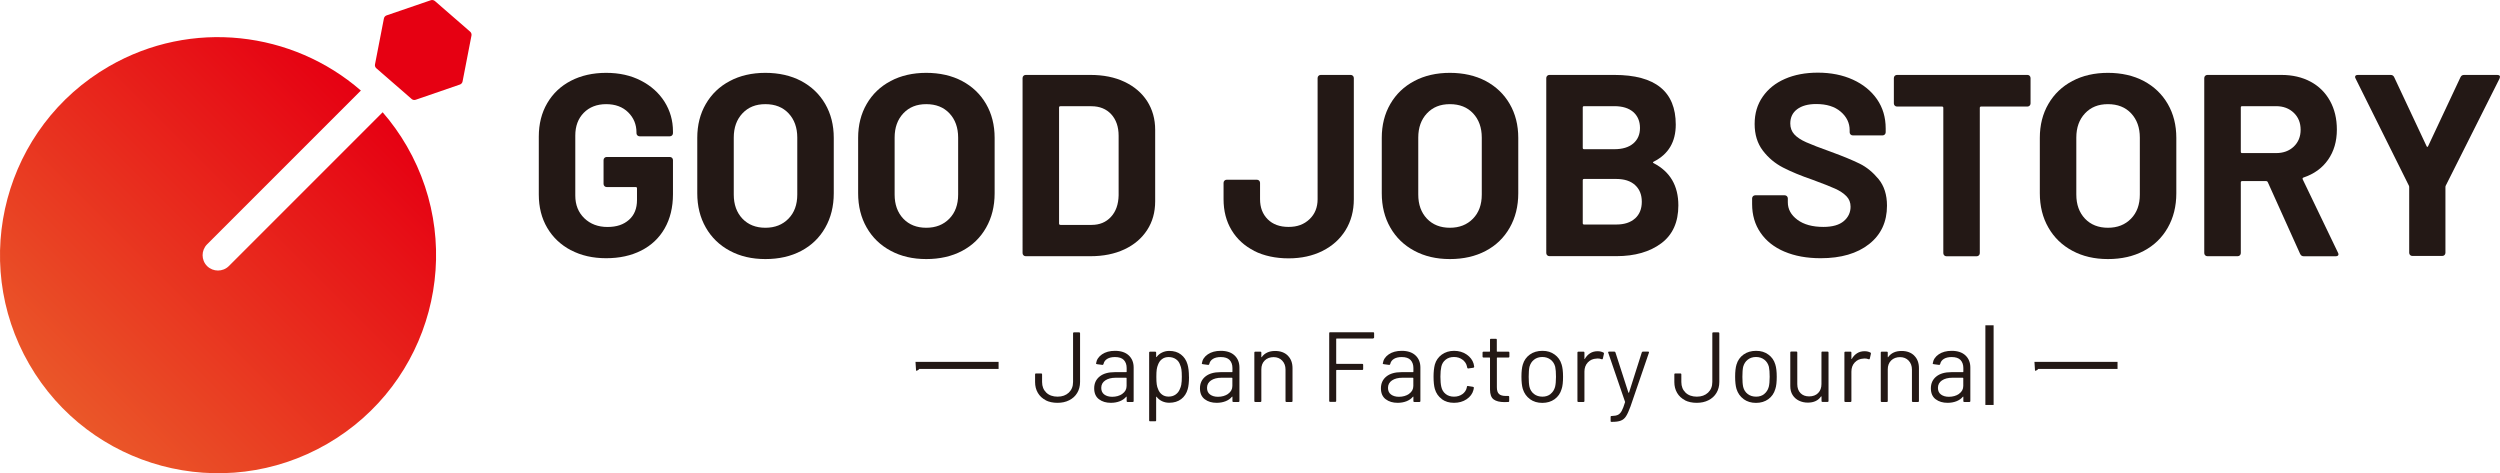 <?xml version="1.0" encoding="UTF-8"?><svg id="_レイヤー_2" xmlns="http://www.w3.org/2000/svg" xmlns:xlink="http://www.w3.org/1999/xlink" viewBox="0 0 385.72 73.01"><defs><style>.cls-1{fill:url(#_名称未設定グラデーション_11);}.cls-1,.cls-2,.cls-3{stroke-width:0px;}.cls-2{fill:#231815;}.cls-3{fill:#e60012;}</style><linearGradient id="_名称未設定グラデーション_11" x1="9.85" y1="63.16" x2="57.37" y2="15.64" gradientUnits="userSpaceOnUse"><stop offset="0" stop-color="#ea5729"/><stop offset="1" stop-color="#e60012"/></linearGradient></defs><g id="_レイヤー_1-2"><path class="cls-2" d="m88.09,38.61c-1.57-.83-2.79-1.98-3.66-3.46-.87-1.48-1.3-3.19-1.3-5.13v-8.95c0-1.94.43-3.66,1.3-5.15s2.08-2.64,3.66-3.46c1.57-.81,3.38-1.22,5.43-1.22s3.82.4,5.37,1.2c1.56.8,2.77,1.89,3.64,3.26.86,1.37,1.3,2.9,1.3,4.57v.28c0,.13-.05.25-.14.34s-.21.14-.34.14h-4.67c-.13,0-.25-.05-.34-.14s-.14-.21-.14-.34v-.12c0-1.23-.43-2.26-1.28-3.1s-1.98-1.26-3.4-1.26-2.59.45-3.46,1.34c-.87.89-1.3,2.06-1.3,3.5v9.27c0,1.44.47,2.6,1.4,3.5.93.89,2.12,1.34,3.56,1.34s2.49-.37,3.32-1.1,1.24-1.75,1.24-3.06v-1.8c0-.13-.07-.2-.2-.2h-4.48c-.13,0-.25-.05-.34-.14s-.14-.21-.14-.34v-3.68c0-.13.05-.25.14-.34.09-.09.21-.14.34-.14h9.75c.13,0,.25.05.34.14.09.09.14.21.14.34v5.27c0,2.02-.43,3.78-1.28,5.27-.85,1.49-2.06,2.63-3.62,3.42-1.56.79-3.36,1.18-5.41,1.18s-3.86-.41-5.43-1.24Z"/><path class="cls-2" d="m112.6,38.69c-1.59-.85-2.82-2.04-3.7-3.58-.88-1.53-1.32-3.3-1.32-5.29v-8.55c0-1.97.44-3.72,1.32-5.23.88-1.52,2.11-2.7,3.7-3.54,1.58-.84,3.42-1.26,5.49-1.26s3.95.42,5.53,1.26,2.82,2.02,3.7,3.54,1.32,3.26,1.32,5.23v8.55c0,2-.44,3.77-1.32,5.31-.88,1.55-2.11,2.74-3.7,3.58s-3.43,1.26-5.53,1.26-3.91-.43-5.49-1.28Zm9.05-4.95c.91-.93,1.36-2.17,1.36-3.72v-8.79c0-1.54-.45-2.79-1.34-3.74-.89-.95-2.08-1.42-3.58-1.42s-2.64.47-3.54,1.42c-.89.95-1.34,2.19-1.34,3.74v8.79c0,1.54.45,2.78,1.34,3.72.89.93,2.07,1.4,3.54,1.4s2.65-.47,3.56-1.4Z"/><path class="cls-2" d="m137.42,38.69c-1.59-.85-2.82-2.04-3.7-3.58-.88-1.53-1.32-3.3-1.32-5.29v-8.55c0-1.97.44-3.72,1.32-5.23.88-1.52,2.11-2.7,3.7-3.54,1.58-.84,3.42-1.26,5.49-1.26s3.95.42,5.53,1.26,2.82,2.02,3.7,3.54,1.32,3.26,1.32,5.23v8.55c0,2-.44,3.77-1.32,5.31-.88,1.55-2.11,2.74-3.7,3.58s-3.43,1.26-5.53,1.26-3.91-.43-5.49-1.28Zm9.05-4.95c.91-.93,1.36-2.17,1.36-3.72v-8.79c0-1.54-.45-2.79-1.34-3.74-.89-.95-2.08-1.42-3.58-1.42s-2.64.47-3.54,1.42c-.89.95-1.34,2.19-1.34,3.74v8.79c0,1.54.45,2.78,1.34,3.72.89.93,2.07,1.4,3.54,1.4s2.65-.47,3.56-1.4Z"/><path class="cls-2" d="m157.91,39.39c-.09-.09-.14-.21-.14-.34V12.04c0-.13.05-.25.14-.34s.21-.14.34-.14h9.99c2,0,3.75.35,5.25,1.06,1.5.71,2.67,1.7,3.5,2.98.82,1.28,1.24,2.76,1.24,4.43v11.03c0,1.68-.41,3.16-1.24,4.43-.83,1.28-1.99,2.27-3.5,2.98-1.51.71-3.26,1.06-5.25,1.06h-9.99c-.13,0-.25-.05-.34-.14Zm5.69-4.69h4.83c1.22,0,2.22-.41,2.98-1.24.76-.82,1.15-1.93,1.18-3.32v-9.19c0-1.38-.38-2.49-1.14-3.32-.76-.82-1.78-1.24-3.06-1.24h-4.79c-.13,0-.2.07-.2.2v17.9c0,.13.07.2.2.2Z"/><path class="cls-2" d="m193.52,38.71c-1.5-.76-2.67-1.82-3.5-3.2-.83-1.37-1.24-2.96-1.24-4.78v-2.52c0-.13.05-.25.14-.34s.21-.14.34-.14h4.67c.13,0,.25.05.34.14s.14.21.14.34v2.52c0,1.28.39,2.31,1.18,3.1.79.79,1.86,1.18,3.22,1.18s2.38-.39,3.22-1.18c.84-.79,1.26-1.82,1.26-3.1V12.04c0-.13.05-.25.14-.34.09-.09.21-.14.34-.14h4.63c.13,0,.25.05.34.14.09.09.14.21.14.34v18.7c0,1.81-.43,3.4-1.28,4.78-.85,1.37-2.04,2.44-3.56,3.2-1.52.76-3.26,1.14-5.23,1.14s-3.79-.38-5.3-1.14Z"/><path class="cls-2" d="m218.21,38.69c-1.59-.85-2.82-2.04-3.7-3.58-.88-1.53-1.32-3.3-1.32-5.29v-8.55c0-1.97.44-3.72,1.32-5.23.88-1.52,2.11-2.7,3.7-3.54,1.58-.84,3.42-1.26,5.49-1.26s3.95.42,5.53,1.26,2.82,2.02,3.7,3.54,1.32,3.26,1.32,5.23v8.55c0,2-.44,3.77-1.32,5.31-.88,1.55-2.11,2.74-3.7,3.58s-3.43,1.26-5.53,1.26-3.91-.43-5.49-1.28Zm9.05-4.95c.91-.93,1.36-2.17,1.36-3.72v-8.79c0-1.54-.45-2.79-1.34-3.74-.89-.95-2.08-1.42-3.58-1.42s-2.64.47-3.54,1.42c-.89.95-1.34,2.19-1.34,3.74v8.79c0,1.54.45,2.78,1.34,3.72.89.93,2.07,1.4,3.54,1.4s2.65-.47,3.56-1.4Z"/><path class="cls-2" d="m255.15,25.18c2.53,1.31,3.8,3.48,3.8,6.51,0,2.58-.88,4.54-2.64,5.85s-4.06,1.98-6.91,1.98h-10.35c-.13,0-.25-.05-.34-.14-.09-.09-.14-.21-.14-.34V12.04c0-.13.05-.25.14-.34s.21-.14.34-.14h10.03c6.31,0,9.47,2.56,9.47,7.67,0,2.66-1.13,4.57-3.4,5.71-.16.08-.16.16,0,.24Zm-10.95-8.59v6.23c0,.13.07.2.2.2h4.67c1.25,0,2.22-.29,2.92-.88.69-.59,1.04-1.38,1.04-2.4s-.35-1.86-1.04-2.46c-.69-.6-1.67-.9-2.92-.9h-4.67c-.13,0-.2.07-.2.2Zm8.07,17.12c.69-.63,1.04-1.48,1.04-2.58s-.35-1.95-1.04-2.58-1.66-.94-2.92-.94h-4.95c-.13,0-.2.07-.2.2v6.63c0,.13.07.2.2.2h4.99c1.22,0,2.18-.31,2.88-.94Z"/><path class="cls-2" d="m275.33,38.83c-1.6-.68-2.83-1.65-3.7-2.92-.87-1.26-1.3-2.74-1.3-4.42v-.88c0-.13.05-.25.14-.34s.21-.14.34-.14h4.55c.13,0,.25.05.34.14.09.09.14.21.14.34v.6c0,1.07.49,1.96,1.48,2.7.98.73,2.32,1.1,4,1.1,1.41,0,2.46-.3,3.16-.9s1.04-1.34,1.04-2.22c0-.64-.21-1.18-.64-1.62-.43-.44-1.01-.83-1.74-1.16-.73-.33-1.9-.79-3.5-1.38-1.78-.61-3.3-1.24-4.54-1.88-1.24-.64-2.28-1.51-3.12-2.62s-1.26-2.47-1.26-4.1.41-3,1.24-4.2c.83-1.2,1.97-2.12,3.44-2.76,1.46-.64,3.16-.96,5.07-.96,2.02,0,3.83.36,5.41,1.08,1.58.72,2.82,1.73,3.72,3.02.89,1.29,1.34,2.79,1.34,4.5v.6c0,.13-.05.25-.14.34s-.21.14-.34.14h-4.6c-.13,0-.25-.05-.34-.14s-.14-.21-.14-.34v-.32c0-1.12-.46-2.07-1.38-2.86s-2.18-1.18-3.78-1.18c-1.25,0-2.23.27-2.94.8-.71.53-1.06,1.27-1.06,2.2,0,.67.21,1.23.62,1.68.41.45,1.03.86,1.84,1.22.81.36,2.07.85,3.78,1.46,1.89.69,3.38,1.31,4.46,1.84s2.05,1.33,2.92,2.38c.86,1.05,1.3,2.42,1.3,4.1,0,2.5-.92,4.48-2.76,5.93-1.84,1.45-4.33,2.18-7.47,2.18-2.13,0-4-.34-5.59-1.02Z"/><path class="cls-2" d="m313.15,11.7c.09.09.14.21.14.34v3.92c0,.13-.05.25-.14.34s-.21.14-.34.14h-7.15c-.13,0-.2.07-.2.2v22.42c0,.13-.05.25-.14.34-.09.09-.21.14-.34.14h-4.67c-.13,0-.25-.05-.34-.14-.09-.09-.14-.21-.14-.34v-22.42c0-.13-.07-.2-.2-.2h-6.95c-.13,0-.25-.05-.34-.14s-.14-.21-.14-.34v-3.92c0-.13.05-.25.14-.34s.21-.14.34-.14h20.14c.13,0,.25.05.34.14Z"/><path class="cls-2" d="m319.74,38.69c-1.59-.85-2.82-2.04-3.7-3.58-.88-1.53-1.32-3.3-1.32-5.29v-8.55c0-1.97.44-3.72,1.32-5.23.88-1.52,2.11-2.7,3.7-3.54,1.58-.84,3.42-1.26,5.49-1.26s3.95.42,5.53,1.26,2.82,2.02,3.7,3.54,1.32,3.26,1.32,5.23v8.55c0,2-.44,3.77-1.32,5.31-.88,1.55-2.11,2.74-3.7,3.58s-3.43,1.26-5.53,1.26-3.91-.43-5.49-1.28Zm9.05-4.95c.91-.93,1.36-2.17,1.36-3.72v-8.79c0-1.54-.45-2.79-1.34-3.74-.89-.95-2.08-1.42-3.58-1.42s-2.64.47-3.54,1.42c-.89.95-1.34,2.19-1.34,3.74v8.79c0,1.54.45,2.78,1.34,3.72.89.93,2.07,1.4,3.54,1.4s2.65-.47,3.56-1.4Z"/><path class="cls-2" d="m354.88,39.17l-4.99-11.07c-.05-.11-.13-.16-.24-.16h-3.72c-.13,0-.2.07-.2.2v10.91c0,.13-.05.25-.14.34s-.21.14-.34.14h-4.68c-.13,0-.25-.05-.34-.14-.09-.09-.14-.21-.14-.34V12.04c0-.13.05-.25.14-.34s.21-.14.34-.14h11.43c1.7,0,3.2.35,4.49,1.04s2.29,1.68,3,2.96,1.06,2.76,1.06,4.43c0,1.81-.45,3.36-1.36,4.66-.9,1.29-2.17,2.2-3.79,2.74-.14.05-.17.15-.12.28l5.44,11.31c.05.11.08.19.08.24,0,.21-.15.32-.44.32h-4.91c-.27,0-.45-.12-.56-.36Zm-9.15-22.58v6.83c0,.13.07.2.2.2h5.23c1.12,0,2.03-.33,2.74-1,.7-.67,1.06-1.53,1.06-2.6s-.35-1.94-1.06-2.62-1.62-1.02-2.74-1.02h-5.23c-.13,0-.2.07-.2.2Z"/><path class="cls-2" d="m371.85,39.35c-.09-.09-.14-.21-.14-.34v-10.11c0-.11-.01-.19-.04-.24l-8.23-16.54c-.05-.11-.08-.19-.08-.24,0-.21.15-.32.44-.32h5.04c.27,0,.45.12.56.36l4.99,10.63c.08.16.16.16.24,0l4.99-10.63c.11-.24.29-.36.56-.36h5.11c.19,0,.31.05.38.14s.06.23-.02.42l-8.31,16.54c-.03.05-.04.13-.04.24v10.11c0,.13-.05.25-.14.34s-.21.14-.34.14h-4.63c-.13,0-.25-.05-.34-.14Z"/><path class="cls-2" d="m141.24,55.83h12.83v1.09h-12.24c-.09.15-.29.26-.49.29l-.09-1.38Z"/><path class="cls-2" d="m161.35,61.75c-.53-.27-.93-.64-1.22-1.13-.29-.49-.43-1.05-.43-1.68v-1.17c0-.1.05-.15.15-.15h.78c.1,0,.15.05.15.15v1.17c0,.68.22,1.22.65,1.64.43.41,1.02.62,1.74.62s1.29-.21,1.73-.62c.44-.42.66-.96.66-1.64v-7.51c0-.1.05-.15.15-.15h.78c.1,0,.15.05.15.15v7.51c0,.63-.15,1.2-.44,1.68-.29.49-.7.86-1.23,1.13-.53.27-1.13.4-1.82.4s-1.31-.13-1.84-.4Z"/><path class="cls-2" d="m174.16,54.84c.5.47.75,1.1.75,1.87v5.16c0,.1-.05.15-.15.15h-.78c-.1,0-.15-.05-.15-.15v-.63s0-.04-.02-.05c-.02,0-.03,0-.05.02-.26.31-.59.54-1,.7s-.86.24-1.37.24c-.73,0-1.34-.18-1.83-.55s-.74-.93-.74-1.69.28-1.37.84-1.82c.56-.45,1.33-.67,2.33-.67h1.78s.06-.02.06-.06v-.58c0-.52-.15-.93-.44-1.24-.29-.3-.74-.45-1.36-.45-.49,0-.89.09-1.2.28-.31.19-.5.45-.57.79-.03.1-.09.15-.18.14l-.83-.11c-.11-.02-.16-.06-.14-.12.08-.57.39-1.04.92-1.4.53-.36,1.2-.54,2-.54.92,0,1.63.24,2.13.71Zm-1,5.92c.44-.3.66-.71.66-1.22v-1.2s-.02-.06-.06-.06h-1.61c-.68,0-1.22.14-1.63.42-.41.28-.61.66-.61,1.15,0,.45.16.79.47,1.02s.72.35,1.22.35c.6,0,1.13-.15,1.57-.45Z"/><path class="cls-2" d="m183.45,58.14c0,.82-.07,1.45-.2,1.9-.18.65-.52,1.17-1.01,1.54-.49.37-1.1.56-1.84.56-.4,0-.77-.08-1.11-.24-.34-.16-.62-.39-.84-.68-.02-.02-.04-.03-.05-.02-.02,0-.02.02-.02.04v3.61c0,.1-.05.15-.15.15h-.78c-.1,0-.15-.05-.15-.15v-10.44c0-.1.05-.15.15-.15h.78c.1,0,.15.05.15.15v.65s0,.03.02.04c.02,0,.03,0,.05-.02.22-.3.5-.53.84-.69.33-.16.7-.25,1.11-.25.72,0,1.32.18,1.8.55.49.37.82.87,1.01,1.5.15.49.23,1.14.23,1.95Zm-1.19,1.17c.06-.28.08-.67.08-1.17s-.02-.86-.06-1.13c-.04-.27-.11-.51-.21-.73-.12-.37-.34-.66-.65-.87s-.68-.32-1.11-.32-.75.11-1.03.32c-.28.21-.48.5-.61.86-.09.21-.16.45-.2.72-.04.28-.06.66-.06,1.15s.02.88.06,1.16c.04.28.11.53.21.74.12.35.33.63.61.84.28.21.62.31,1.01.31.41,0,.77-.1,1.07-.31.3-.21.52-.48.65-.81.11-.22.2-.48.25-.76Z"/><path class="cls-2" d="m190.48,54.84c.5.47.75,1.1.75,1.87v5.16c0,.1-.05.15-.15.15h-.78c-.1,0-.15-.05-.15-.15v-.63s0-.04-.02-.05c-.02,0-.03,0-.05.02-.26.31-.59.54-1,.7s-.86.24-1.37.24c-.73,0-1.34-.18-1.83-.55s-.74-.93-.74-1.69.28-1.37.84-1.82c.56-.45,1.33-.67,2.33-.67h1.78s.06-.02.06-.06v-.58c0-.52-.15-.93-.44-1.24-.29-.3-.74-.45-1.36-.45-.49,0-.89.09-1.2.28-.31.19-.5.45-.57.79-.03.1-.09.15-.18.14l-.83-.11c-.11-.02-.16-.06-.14-.12.08-.57.39-1.04.92-1.4.53-.36,1.2-.54,2-.54.92,0,1.63.24,2.13.71Zm-1,5.92c.44-.3.66-.71.66-1.22v-1.2s-.02-.06-.06-.06h-1.61c-.68,0-1.22.14-1.63.42-.41.28-.61.66-.61,1.15,0,.45.16.79.47,1.02s.72.35,1.22.35c.6,0,1.13-.15,1.57-.45Z"/><path class="cls-2" d="m198.69,54.87c.49.48.73,1.13.73,1.93v5.07c0,.1-.05.15-.15.15h-.78c-.1,0-.15-.05-.15-.15v-4.85c0-.56-.17-1.02-.51-1.38-.34-.36-.79-.54-1.33-.54s-1.02.17-1.37.52c-.35.35-.52.8-.52,1.37v4.88c0,.1-.05.15-.15.15h-.78c-.1,0-.15-.05-.15-.15v-7.46c0-.1.05-.15.15-.15h.78c.1,0,.15.05.15.15v.66s0,.04.02.05c.02.01.03,0,.04-.02.45-.63,1.14-.95,2.07-.95.82,0,1.47.24,1.96.72Z"/><path class="cls-2" d="m211.86,52.23h-5.64s-.06.02-.06.06v3.79s.02.06.06.06h3.95c.1,0,.15.05.15.15v.64c0,.1-.05.15-.15.15h-3.95s-.06.02-.06.06v4.71c0,.1-.05.15-.15.15h-.78c-.1,0-.15-.05-.15-.15v-10.44c0-.1.05-.15.15-.15h6.63c.1,0,.15.05.15.15v.64c0,.1-.05.15-.15.15Z"/><path class="cls-2" d="m218.4,54.84c.5.47.75,1.1.75,1.87v5.16c0,.1-.05.15-.15.15h-.78c-.1,0-.15-.05-.15-.15v-.63s0-.04-.02-.05c-.02,0-.03,0-.05.02-.26.31-.59.54-1,.7s-.86.24-1.37.24c-.73,0-1.34-.18-1.83-.55s-.74-.93-.74-1.69.28-1.37.84-1.82c.56-.45,1.33-.67,2.33-.67h1.78s.06-.02.06-.06v-.58c0-.52-.15-.93-.44-1.24-.29-.3-.74-.45-1.36-.45-.49,0-.89.09-1.2.28-.31.19-.5.45-.57.79-.03.1-.09.15-.18.14l-.83-.11c-.11-.02-.16-.06-.14-.12.08-.57.39-1.04.92-1.4.53-.36,1.2-.54,2-.54.92,0,1.63.24,2.13.71Zm-1,5.92c.44-.3.66-.71.66-1.22v-1.2s-.02-.06-.06-.06h-1.61c-.68,0-1.22.14-1.63.42-.41.28-.61.66-.61,1.15,0,.45.16.79.47,1.02s.72.35,1.22.35c.6,0,1.13-.15,1.57-.45Z"/><path class="cls-2" d="m222.46,61.57c-.53-.38-.89-.9-1.08-1.56-.13-.45-.2-1.08-.2-1.9,0-.74.07-1.36.2-1.87.18-.63.54-1.14,1.07-1.53.53-.38,1.17-.58,1.9-.58s1.39.19,1.94.57c.55.38.9.85,1.07,1.41.05.18.08.34.09.46v.03c0,.07-.05.12-.14.14l-.77.11h-.03c-.07,0-.12-.05-.14-.14l-.05-.23c-.09-.39-.32-.72-.68-.99-.36-.27-.79-.41-1.31-.41s-.94.14-1.28.41-.57.63-.67,1.08c-.09.39-.14.91-.14,1.55s.05,1.2.14,1.57c.1.46.33.83.67,1.1s.77.41,1.28.41.93-.13,1.3-.39c.36-.26.59-.6.68-1.01v-.06l.02-.06c0-.1.07-.14.18-.12l.75.12c.1.02.15.08.14.17l-.06.31c-.15.59-.51,1.07-1.06,1.44s-1.2.55-1.95.55-1.37-.19-1.9-.58Z"/><path class="cls-2" d="m232.74,55.16h-1.73s-.06.02-.06.06v4.53c0,.49.11.84.33,1.04.22.2.57.3,1.04.3h.38c.1,0,.15.05.15.15v.63c0,.1-.05.15-.15.15-.12.01-.31.02-.57.02-.74,0-1.3-.14-1.67-.41-.38-.28-.57-.79-.57-1.54v-4.87s-.02-.06-.06-.06h-.94c-.1,0-.15-.05-.15-.15v-.6c0-.1.05-.15.15-.15h.94s.06-.02.06-.06v-1.78c0-.1.05-.15.15-.15h.75c.1,0,.15.05.15.15v1.78s.02.06.06.06h1.73c.1,0,.15.05.15.15v.6c0,.1-.05.15-.15.15Z"/><path class="cls-2" d="m236.06,61.58c-.53-.38-.9-.9-1.11-1.57-.14-.47-.21-1.1-.21-1.89s.07-1.41.21-1.87c.19-.65.56-1.17,1.09-1.55.53-.38,1.18-.57,1.94-.57s1.35.19,1.88.57c.53.38.89.89,1.08,1.54.14.44.22,1.07.22,1.89s-.07,1.46-.22,1.89c-.19.67-.56,1.19-1.08,1.57-.53.38-1.16.57-1.9.57s-1.37-.19-1.9-.57Zm3.16-.79c.35-.27.58-.64.71-1.1.09-.37.14-.89.14-1.55s-.04-1.19-.12-1.55c-.12-.46-.36-.83-.71-1.1-.35-.27-.78-.41-1.28-.41s-.93.14-1.27.41c-.35.27-.58.64-.71,1.1-.08.36-.12.88-.12,1.55s.04,1.19.12,1.55c.11.46.35.83.7,1.1s.79.41,1.3.41.91-.14,1.26-.41Z"/><path class="cls-2" d="m247.38,54.38c.08.04.11.11.09.2l-.17.75c-.03.1-.1.13-.2.09-.17-.07-.37-.11-.6-.11l-.2.02c-.53.02-.97.22-1.32.59-.35.37-.52.85-.52,1.42v4.53c0,.1-.05.15-.15.15h-.78c-.1,0-.15-.05-.15-.15v-7.46c0-.1.05-.15.15-.15h.78c.1,0,.15.05.15.15v.94s0,.05.02.05c.02,0,.03,0,.04-.02.21-.38.49-.67.82-.88.33-.21.72-.31,1.16-.31.34,0,.63.07.88.2Z"/><path class="cls-2" d="m248.5,64.94v-.61c0-.1.05-.15.15-.15h.06c.4-.01.71-.07.93-.18.22-.11.41-.31.57-.6s.33-.73.51-1.33c.02-.04.02-.07,0-.09l-2.59-7.56-.02-.06c0-.07.05-.11.14-.11h.81c.09,0,.15.04.18.12l2,6.2s.03.03.05.03.04,0,.05-.03l1.97-6.2c.03-.08.09-.12.18-.12h.8c.11,0,.15.06.12.17l-2.84,8.28c-.25.69-.48,1.19-.69,1.52s-.48.56-.81.68c-.32.13-.77.19-1.36.19h-.11c-.07,0-.11-.05-.11-.15Z"/><path class="cls-2" d="m259.98,61.75c-.53-.27-.93-.64-1.22-1.13-.29-.49-.43-1.05-.43-1.68v-1.17c0-.1.05-.15.15-.15h.78c.1,0,.15.05.15.15v1.17c0,.68.22,1.22.65,1.64.43.41,1.02.62,1.74.62s1.29-.21,1.73-.62c.44-.42.66-.96.66-1.64v-7.51c0-.1.05-.15.15-.15h.78c.1,0,.15.05.15.15v7.51c0,.63-.15,1.2-.44,1.68-.29.49-.7.86-1.23,1.13-.53.27-1.13.4-1.82.4s-1.31-.13-1.84-.4Z"/><path class="cls-2" d="m269.03,61.58c-.53-.38-.9-.9-1.11-1.57-.14-.47-.21-1.1-.21-1.89s.07-1.41.21-1.87c.19-.65.56-1.17,1.09-1.55.53-.38,1.18-.57,1.94-.57s1.35.19,1.88.57c.53.38.89.89,1.08,1.54.14.44.22,1.07.22,1.89s-.07,1.46-.22,1.89c-.19.67-.56,1.19-1.08,1.57-.53.38-1.16.57-1.9.57s-1.37-.19-1.9-.57Zm3.16-.79c.35-.27.58-.64.71-1.1.09-.37.14-.89.14-1.55s-.04-1.19-.12-1.55c-.12-.46-.36-.83-.71-1.1-.35-.27-.78-.41-1.28-.41s-.93.14-1.27.41c-.35.27-.58.64-.71,1.1-.08.36-.12.88-.12,1.55s.04,1.19.12,1.55c.11.46.35.83.7,1.1s.79.41,1.3.41.91-.14,1.26-.41Z"/><path class="cls-2" d="m281.19,54.25h.78c.1,0,.15.05.15.15v7.46c0,.1-.05.15-.15.15h-.78c-.1,0-.15-.05-.15-.15v-.66s-.01-.04-.03-.05c-.02,0-.04,0-.05.02-.43.63-1.11.95-2.04.95-.49,0-.94-.1-1.36-.3-.41-.2-.74-.49-.98-.87-.24-.38-.36-.83-.36-1.37v-5.19c0-.1.05-.15.15-.15h.78c.1,0,.15.05.15.15v4.87c0,.58.16,1.05.49,1.39.33.34.77.51,1.34.51s1.05-.17,1.39-.52c.34-.35.51-.81.51-1.38v-4.87c0-.1.05-.15.15-.15Z"/><path class="cls-2" d="m288.57,54.38c.08.04.11.11.09.2l-.17.75c-.03.1-.1.13-.2.09-.17-.07-.37-.11-.6-.11l-.2.02c-.53.02-.97.22-1.32.59-.35.37-.52.85-.52,1.42v4.53c0,.1-.05.15-.15.15h-.78c-.1,0-.15-.05-.15-.15v-7.46c0-.1.05-.15.15-.15h.78c.1,0,.15.05.15.15v.94s0,.05.02.05c.02,0,.03,0,.04-.02.21-.38.49-.67.82-.88.33-.21.72-.31,1.16-.31.34,0,.63.07.88.2Z"/><path class="cls-2" d="m295.34,54.87c.49.48.73,1.13.73,1.93v5.07c0,.1-.05.15-.15.15h-.78c-.1,0-.15-.05-.15-.15v-4.85c0-.56-.17-1.02-.51-1.38-.34-.36-.79-.54-1.33-.54s-1.02.17-1.37.52c-.35.35-.52.8-.52,1.37v4.88c0,.1-.05.15-.15.15h-.78c-.1,0-.15-.05-.15-.15v-7.46c0-.1.05-.15.15-.15h.78c.1,0,.15.05.15.15v.66s0,.04.02.05c.02.01.03,0,.04-.02.45-.63,1.14-.95,2.07-.95.82,0,1.47.24,1.96.72Z"/><path class="cls-2" d="m303.25,54.84c.5.47.75,1.1.75,1.87v5.16c0,.1-.05.15-.15.15h-.78c-.1,0-.15-.05-.15-.15v-.63s0-.04-.02-.05c-.02,0-.03,0-.05.02-.26.31-.59.54-1,.7s-.86.24-1.37.24c-.73,0-1.34-.18-1.83-.55s-.74-.93-.74-1.69.28-1.37.84-1.82c.56-.45,1.33-.67,2.33-.67h1.78s.06-.02.06-.06v-.58c0-.52-.15-.93-.44-1.24-.29-.3-.74-.45-1.36-.45-.49,0-.89.09-1.2.28-.31.19-.5.45-.57.79-.03.1-.09.15-.18.14l-.83-.11c-.11-.02-.16-.06-.14-.12.08-.57.39-1.04.92-1.4.53-.36,1.2-.54,2-.54.92,0,1.63.24,2.13.71Zm-1,5.92c.44-.3.66-.71.66-1.22v-1.2s-.02-.06-.06-.06h-1.61c-.68,0-1.22.14-1.63.42-.41.28-.61.66-.61,1.15,0,.45.16.79.47,1.02s.72.35,1.22.35c.6,0,1.13-.15,1.57-.45Z"/><path class="cls-2" d="m307.59,62.48h-1.27v-12.29h1.27v12.29Z"/><path class="cls-2" d="m313.88,55.83h12.83v1.09h-12.24c-.09.15-.29.26-.49.29l-.09-1.38Z"/><path class="cls-1" d="m62.77,22.55c-1.09-1.89-2.35-3.64-3.73-5.23l-23.73,23.73c-.46.46-1.07.69-1.68.69s-1.21-.23-1.68-.69c-.92-.93-.92-2.42,0-3.35l23.73-23.73c-10.53-9.15-26.11-11.1-38.87-3.73C.74,19.53-4.78,40.1,4.51,56.19c9.29,16.09,29.86,21.6,45.95,12.31,16.09-9.29,21.6-29.86,12.31-45.95Z"/><path class="cls-3" d="m63.5,15.26l-5.43-4.72c-.18-.15-.26-.39-.21-.62l1.37-7.06c.04-.23.21-.42.43-.49L66.46.04c.22-.08.46-.03.64.12l5.43,4.72c.18.15.26.39.21.62l-1.37,7.06c-.04.23-.21.42-.43.49l-6.8,2.34c-.22.08-.46.03-.64-.12Z"/></g></svg>